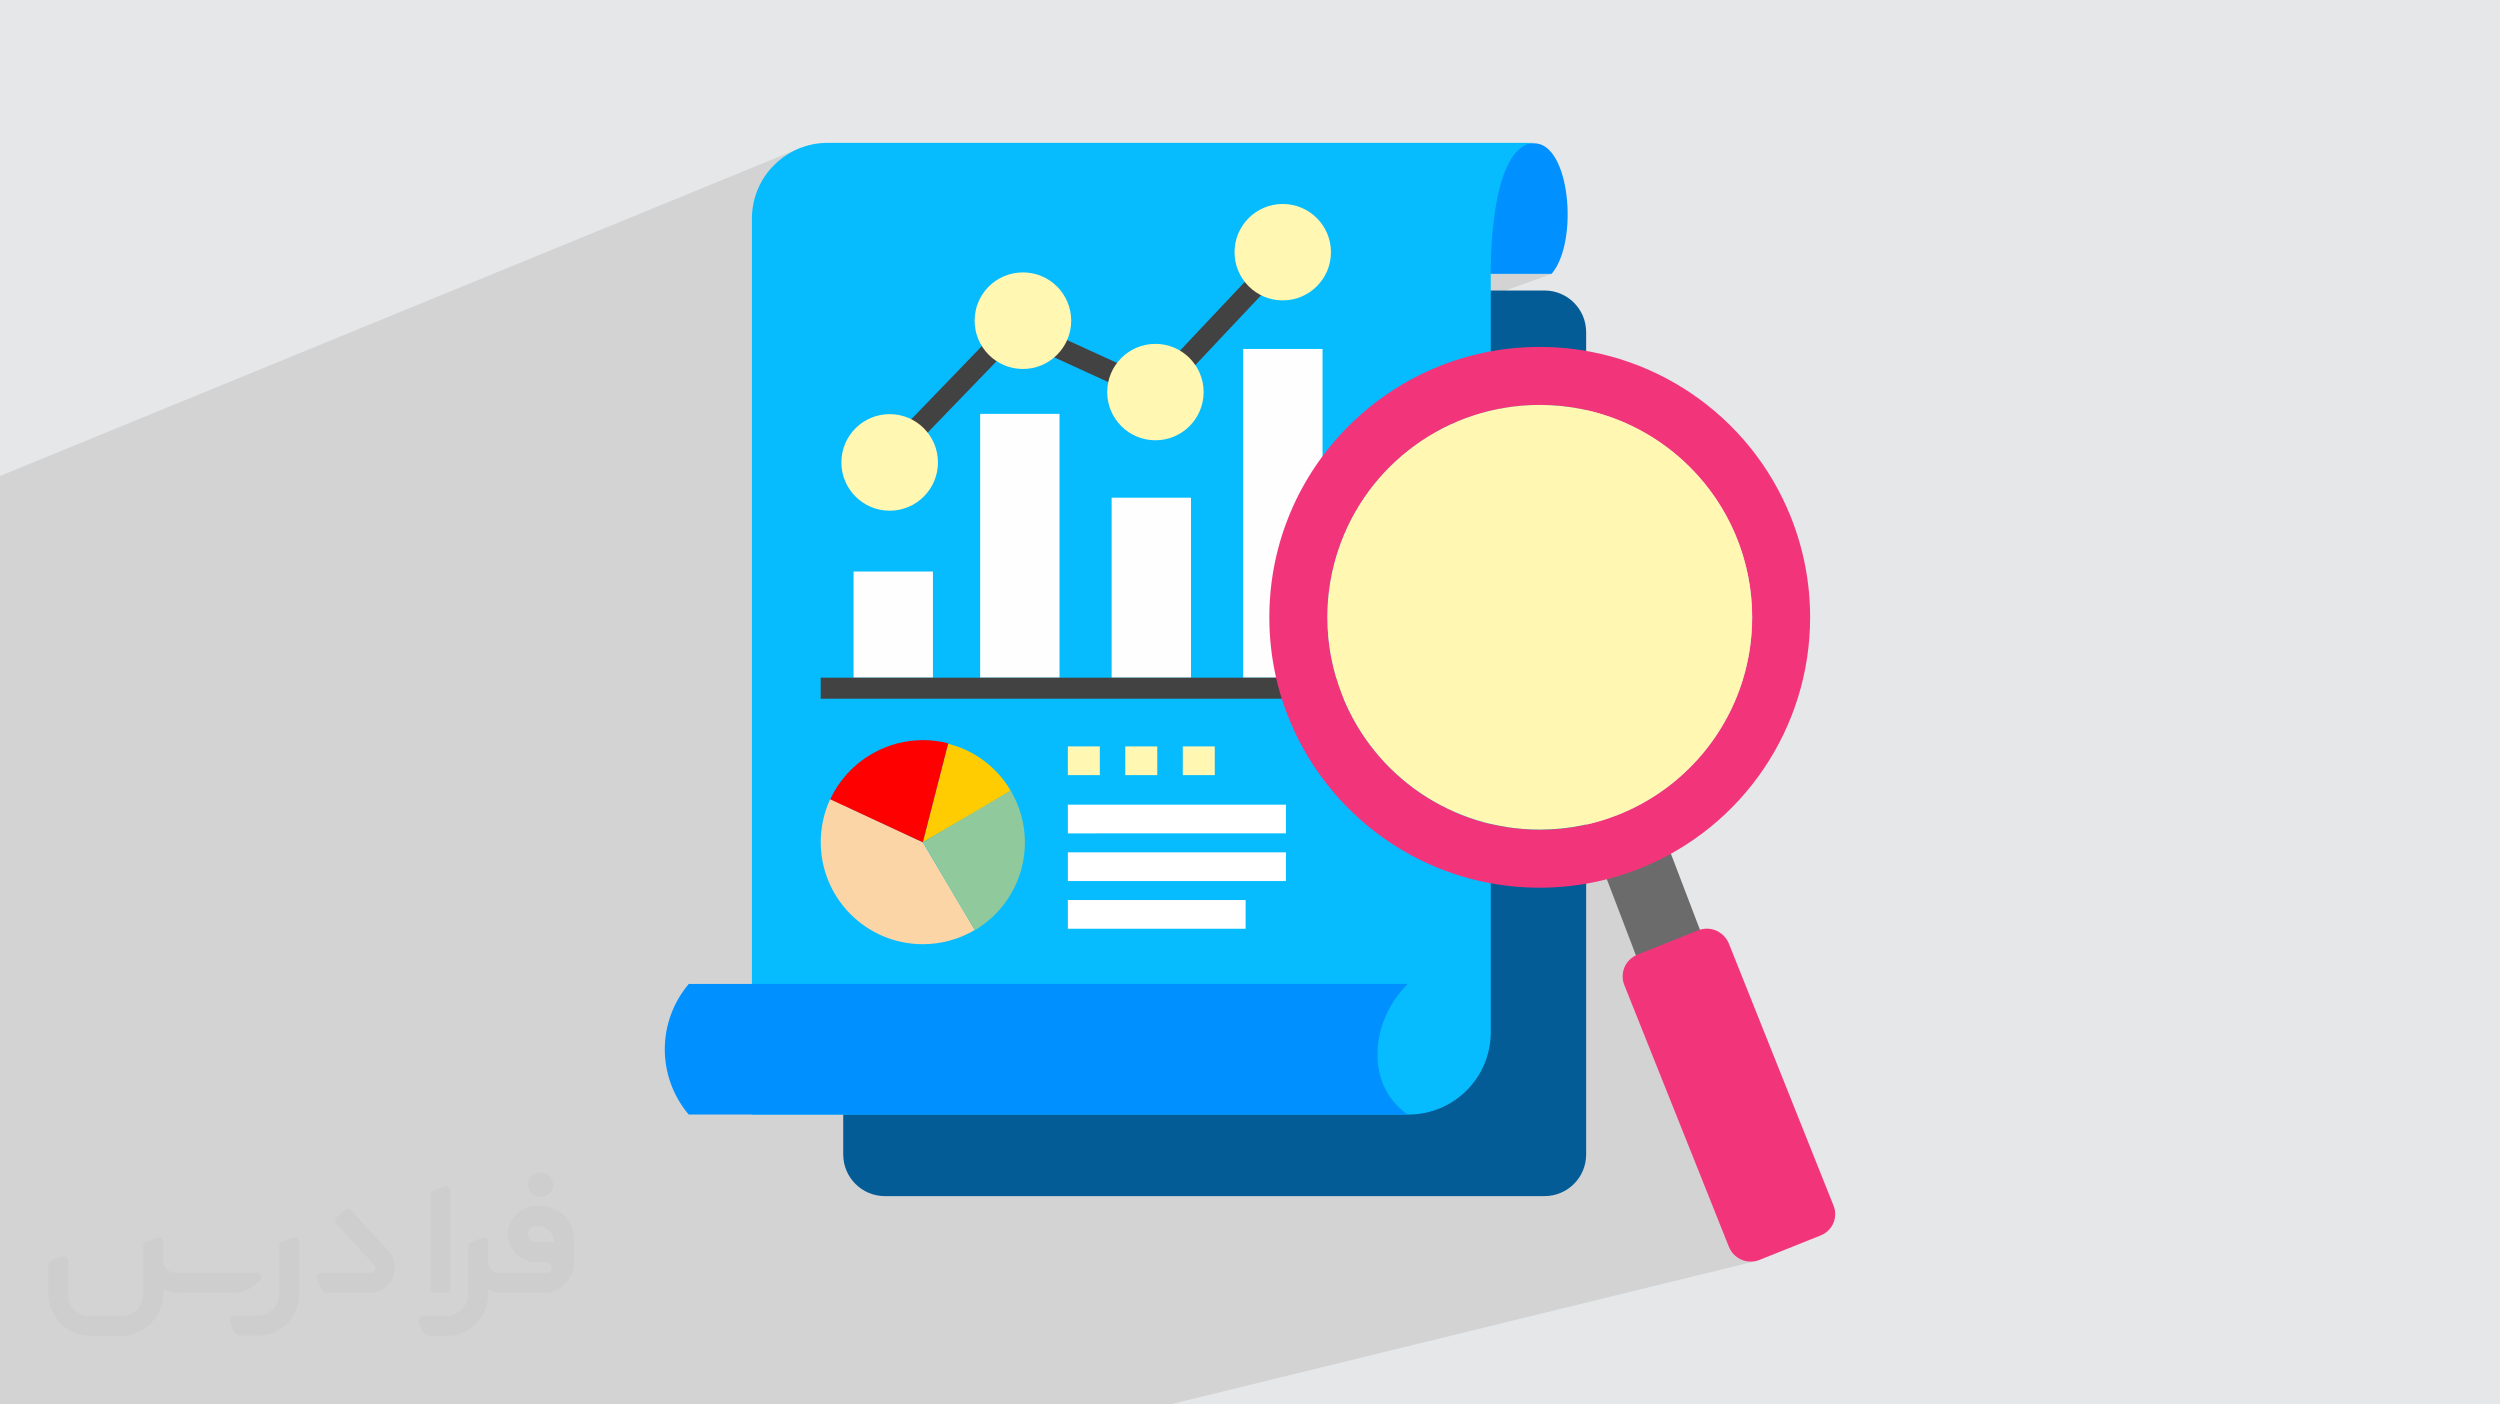 <?xml version="1.0" encoding="UTF-8"?>
<!DOCTYPE svg PUBLIC "-//W3C//DTD SVG 1.0//EN" "http://www.w3.org/TR/2001/REC-SVG-20010904/DTD/svg10.dtd">
<!-- Creator: CorelDRAW -->
<svg xmlns="http://www.w3.org/2000/svg" xml:space="preserve" width="94.192mm" height="52.917mm" version="1.0" style="shape-rendering:geometricPrecision; text-rendering:geometricPrecision; image-rendering:optimizeQuality; fill-rule:evenodd; clip-rule:evenodd"
viewBox="0 0 9404.92 5283.66"
 xmlns:xlink="http://www.w3.org/1999/xlink"
 xmlns:xodm="http://www.corel.com/coreldraw/odm/2003">
 <defs>
  <style type="text/css">
   <![CDATA[
    .str0 {stroke:#434242;stroke-width:79.26;stroke-miterlimit:22.926}
    .fil7 {fill:none;fill-rule:nonzero}
    .fil6 {fill:#FEFEFE;fill-rule:nonzero}
    .fil9 {fill:#434242;fill-rule:nonzero}
    .fil8 {fill:#FFF7B2;fill-rule:nonzero}
    .fil12 {fill:#FCD5A6;fill-rule:nonzero}
    .fil13 {fill:#90C99B;fill-rule:nonzero}
    .fil10 {fill:#6B6B6B;fill-rule:nonzero}
    .fil4 {fill:#0090FF;fill-rule:nonzero}
    .fil3 {fill:#035C96;fill-rule:nonzero}
    .fil5 {fill:#06BCFE;fill-rule:nonzero}
    .fil11 {fill:#F2357B;fill-rule:nonzero}
    .fil15 {fill:red;fill-rule:nonzero}
    .fil14 {fill:#FFCC01;fill-rule:nonzero}
    .fil16 {fill:white;fill-rule:nonzero}
    .fil2 {fill:#373435;fill-rule:nonzero;fill-opacity:0.031}
    .fil1 {fill:#2B2A29;fill-opacity:0.102}
    .fil0 {fill:#E6E7E8}
   ]]>
  </style>
 </defs>
 <g id="Layer_x0020_1">
  <polygon class="fil0" points="-0,0 9404.92,0 9404.92,5283.66 -0,5283.66 "/>
  <polygon class="fil1" points="-0,4134.76 -0,4134.75 -0,4116.78 -0,4079.43 -0,4033.23 -0,4024.15 -0,3977.84 -0,3976.53 -0,3938.79 -0,3919.64 -0,3881.85 -0,3793.8 -0,3744.57 -0,3740.57 -0,3649.78 -0,3611.68 -0,3494.19 -0,3493.82 -0,3350.66 -0,3300.6 -0,3291.98 -0,3223.89 -0,3141.03 -0,3138.42 -0,3057.53 -0,3021.64 -0,2922.79 -0,2922.39 -0,2918.01 -0,2890.56 -0,2832.46 -0,2807.07 -0,2796.07 -0,2785.36 -0,2711.07 -0,2707.63 -0,2674.53 -0,2603.81 -0,2592.78 -0,2503.2 -0,2491.68 -0,2471.63 -0,2375.53 -0,2260.86 -0,1964.08 -0,1964.06 -0,1837.42 -0,1819.56 -0,1790.61 3002.53,559.89 2977.65,571.9 2954.18,586.18 2932.27,602.59 2912.05,620.98 2900.5,633.7 3131.93,539.08 3145.26,553.53 3155.94,565.55 3166,578.02 3175.42,590.91 3184.22,604.19 3192.37,617.83 3199.85,631.83 3206.67,646.14 3212.81,660.75 3218.26,675.63 3223.02,690.75 3227.07,706.09 3230.41,721.64 3233.02,737.34 3234.89,753.21 3236.03,769.2 3236.41,785.27 3235.98,802.35 3234.7,819.31 3232.59,836.11 3229.64,852.76 3225.89,869.19 3221.33,885.4 3215.98,901.34 3209.86,916.98 3202.98,932.31 3195.34,947.29 3186.98,961.88 3177.87,976.07 3168.05,989.82 3157.54,1003.1 3146.34,1015.88 3134.45,1028.14 3131.93,1030.35 3804.28,1030.35 3811.55,1028.48 3829.58,1025.73 3848.14,1024.79 3848.21,1024.79 3848.28,1024.79 3848.35,1024.79 3848.42,1024.79 3848.49,1024.79 3848.56,1024.79 3848.62,1024.8 3848.69,1024.8 3848.7,1024.8 3867.23,1025.77 3885.2,1028.53 3892.23,1030.35 4102.03,1030.35 4755.08,781.61 4771.74,775.52 4789.12,771.04 4807.11,768.3 4825.65,767.36 4825.75,767.36 4825.86,767.36 4825.97,767.36 4826.08,767.36 4826.18,767.36 4826.29,767.36 4826.4,767.36 4826.5,767.36 4844.98,768.38 4862.92,771.18 4880.23,775.71 4896.82,781.85 4912.59,789.51 4927.48,798.61 4941.37,809.07 4954.18,820.77 4965.82,833.63 4967.67,836.11 5741.32,544.65 5755.91,539.73 5771.52,537.42 4970.03,839.27 4976.21,847.58 4985.24,862.49 4992.83,878.32 4998.89,894.94 5003.34,912.27 5006.07,930.22 5007,948.7 5007,948.77 5007,948.84 5007,948.91 5007,948.98 5006.03,967.51 5003.27,985.48 4998.77,1002.83 4992.66,1019.48 4987.41,1030.35 5836.79,1030.35 4676.82,1449.3 4676.82,1638.9 5442.71,1366.77 5396.52,1384.98 5351.46,1405.36 5307.59,1427.83 5265,1452.32 5223.72,1478.78 5183.84,1507.15 5145.41,1537.35 5108.5,1569.32 5073.17,1603.01 5039.48,1638.34 5007.51,1675.25 4977.3,1713.68 4948.95,1753.57 4935.38,1774.72 5543.12,1563.03 5572.96,1553.88 5603.24,1545.88 5633.91,1539.05 5664.96,1533.41 5696.37,1528.99 5728.09,1525.81 5760.09,1523.88 5792.35,1523.23 5833.46,1524.27 5874.03,1527.36 5914.01,1532.44 5953.35,1539.47 5992,1548.4 6029.91,1559.16 6067.03,1571.72 6103.31,1586.03 6138.71,1602.03 6173.15,1619.68 6206.61,1638.92 6239.02,1659.71 6261.41,1675.62 6264.46,1677.77 6264.95,1678.14 6270.35,1681.98 6280.46,1689.93 6287.79,1695.5 6293.62,1700.28 6300.53,1705.71 6305.29,1709.83 6310.48,1714.08 6325.05,1726.95 6329.53,1730.82 6330.6,1731.84 6332.47,1733.5 6353.78,1753.72 6356.85,1756.86 6357.28,1757.27 6358.41,1758.46 6374.35,1774.76 6382.44,1783.67 6383.74,1785.03 6384.98,1786.48 6394.17,1796.58 6413.21,1819.17 6431.45,1842.5 6448.86,1866.56 6454.81,1875.48 6454.84,1875.52 6454.88,1875.58 6465.4,1891.35 6475.35,1907.5 6475.63,1907.94 6475.79,1908.22 6481.08,1916.82 6495.84,1942.98 6509.66,1969.8 6512.39,1975.61 6512.51,1975.85 6512.8,1976.5 6522.54,1997.27 6527.41,2008.79 6528.52,2011.24 6528.79,2011.9 6736.89,1944.24 6736.83,1944.28 6528.79,2011.91 6529.56,2013.88 6534.42,2025.36 6541.3,2043.16 6547.75,2061.1 6553.76,2079.17 6559.34,2097.36 6564.48,2115.69 6569.19,2134.11 6573.46,2152.64 6577.28,2171.27 6580.67,2189.97 6583.6,2208.77 6586.09,2227.63 6588.13,2246.54 6589.72,2265.51 6590.86,2284.53 6591.54,2303.58 6591.77,2322.66 6591.19,2353.17 6589.46,2383.46 6586.61,2413.51 6582.64,2443.28 6577.58,2472.77 6571.44,2501.93 6564.23,2530.75 6555.99,2559.2 6546.72,2587.24 6536.44,2614.87 6525.17,2642.05 6512.93,2668.76 6499.73,2694.97 6485.58,2720.66 6470.52,2745.79 6454.56,2770.36 6437.7,2794.31 6419.97,2817.64 6401.4,2840.33 6381.98,2862.34 6361.75,2883.63 6340.71,2904.21 6318.89,2924.03 6296.31,2943.07 6272.97,2961.31 6248.91,2978.71 6224.13,2995.26 6198.66,3010.93 6172.5,3025.69 6145.68,3039.52 6118.21,3052.39 6090.11,3064.27 6089.89,3064.34 6072.28,3071.15 6054.34,3077.6 6036.27,3083.61 6018.08,3089.19 5418.09,3268.05 5442.71,3277.76 5489.97,3293.75 5530.92,3305.39 6241.42,3095.1 6000.37,3191.47 6044.79,3307.71 6055.54,3304.9 6067.2,3301.7 6078.83,3298.37 6044.99,3308.23 6144.4,3568.38 6396.71,3497.03 6392.76,3498.26 6388.87,3499.69 6159.76,3591.33 6156.77,3592.57 6154.11,3593.8 6167.82,3629.68 6108.44,3646.36 6106.38,3653.45 6104.69,3663.2 6104.12,3673.19 6104.14,3675.02 6104.2,3676.83 6104.3,3678.66 6104.43,3680.48 6104.6,3682.3 6104.81,3684.11 6105.06,3685.92 6105.34,3687.72 6105.33,3688 6105.79,3690.41 6106.31,3692.83 6106.89,3695.22 6107.56,3697.59 6108.29,3699.95 6109.08,3702.28 6109.95,3704.59 6110.88,3706.87 6409.7,4454.46 6503.55,4689.67 6509.37,4701.88 6516.83,4712.88 6525.77,4722.55 6535.99,4730.74 6547.31,4737.33 6559.53,4742.2 6572.48,4745.22 6585.97,4746.24 6587.65,4746.22 6589.33,4746.17 6591.01,4746.09 6592.69,4745.98 6594.37,4745.84 6596.04,4745.67 6597.71,4745.46 6599.38,4745.22 6601.85,4744.86 6604.29,4744.41 6606.73,4743.87 4400.73,5283.66 4098.89,5283.66 3824.8,5283.66 3681.19,5283.66 3664.37,5283.66 3152.83,5283.66 2787.09,5283.66 1370.43,5283.66 1310.76,5283.66 1272.87,5283.66 1271.64,5283.66 513.52,5283.66 398.24,5283.66 277.6,5283.66 158.63,5283.66 79.23,5283.66 -0,5283.66 -0,5069.51 -0,5021.9 -0,4962.87 -0,4958.19 -0,4955.63 -0,4942.31 -0,4889.65 -0,4883.16 -0,4882.81 -0,4880.34 -0,4880.32 -0,4775.39 -0,4715.72 -0,4635.66 -0,4626.62 -0,4625.86 -0,4622.7 -0,4621.4 -0,4559.08 -0,4509 -0,4464.75 -0,4402.43 -0,4387.17 -0,4364 -0,4331.19 -0,4308.1 -0,4304.78 -0,4280.16 -0,4279.33 -0,4279.32 -0,4271.51 -0,4253 -0,4244.82 -0,4241.8 -0,4241.77 -0,4238.13 -0,4230.14 -0,4211.1 -0,4201.39 -0,4186.1 -0,4177.83 -0,4162.21 "/>
  <g id="_2195451196624">
   <path class="fil2" d="M1125.4 4672.59l0 197.03c0,20.41 -3.74,40.82 -11.66,59.56 -7.92,18.74 -19.16,36.25 -33.74,50.4 -14.58,14.58 -31.65,25.82 -50.4,33.74 -18.74,7.92 -39.15,11.66 -59.56,11.66l-60.82 0c-7.08,0 -14.16,-2.08 -19.99,-6.25 -5.83,-4.16 -10.41,-9.58 -12.92,-16.25l-11.24 -29.16c-0.83,-2.5 -1.25,-5.41 -1.25,-8.33 0,-2.92 1.25,-5.42 2.92,-7.92 1.67,-2.5 3.74,-4.16 6.25,-5.41 2.5,-1.25 5.41,-2.09 7.91,-1.67l86.23 0c22.08,0 42.91,-8.75 58.73,-24.57 15.41,-15.42 24.15,-36.65 24.15,-58.73l0 -179.12c0,-3.33 1.26,-6.66 3.33,-9.58 2.09,-2.92 5,-5 7.92,-6.25l40.82 -15.83c2.5,-0.84 5.41,-1.25 8.33,-0.84 2.92,0.42 5.42,1.26 7.5,2.92 2.09,1.67 4.17,3.75 5.42,6.25 1.25,2.92 2.08,5.83 2.08,8.33z"/>
   <path class="fil2" d="M2033.88 4536.8l-15 0c-59.57,0 -109.13,48.73 -108.31,107.88 0.42,27.5 12.08,54.16 31.66,73.32 19.57,19.57 46.23,30.4 74.14,30.4l39.57 0c5.42,0 10.41,2.08 14.17,5.83 3.74,3.74 5.83,8.75 5.83,14.16 0,5.42 -2.09,10.41 -5.83,14.17 -3.75,3.74 -8.75,5.83 -14.17,5.83l-179.11 0c-10.83,0 -20.83,-4.58 -28.33,-12.08 -7.5,-7.5 -11.66,-17.91 -12.08,-28.33l0 -74.98c0,-2.92 -0.83,-5.41 -2.08,-7.92 -1.25,-2.5 -3.33,-4.57 -5.42,-6.24 -2.08,-1.67 -4.99,-2.51 -7.5,-2.92 -2.92,-0.42 -5.41,0 -8.33,0.83l-41.24 15.83c-2.92,1.25 -5.83,3.33 -7.92,6.25 -2.08,2.92 -2.92,6.25 -2.92,9.58l0 179.12c0,22.08 -8.75,43.32 -24.15,58.73 -15.42,15.42 -36.65,24.57 -58.73,24.57l-86.64 0.01c-2.92,0 -5.42,0.83 -7.92,2.08 -2.5,1.25 -4.58,3.33 -6.25,5.42 -1.66,2.5 -2.5,4.99 -2.92,7.5 -0.41,2.92 0,5.41 1.26,8.33l11.24 29.16c2.5,6.67 7.08,12.5 12.91,16.66 5.83,4.16 12.91,6.25 20,5.83l60.81 0c41.24,0 80.81,-16.25 109.97,-45.82 29.16,-29.16 45.81,-68.74 45.81,-109.97l0 -18.32c15.84,7.91 33.33,12.08 50.82,12.08l157.03 0c30.41,0 59.99,-12.08 81.65,-33.74 21.66,-21.67 33.74,-50.82 33.74,-81.65l0 -85.81c0,-33.32 -13.33,-65.39 -36.65,-89.14 -23.74,-23.74 -55.82,-36.65 -89.14,-36.65zm50.39 136.2l-66.64 0c-7.92,0 -15.42,-2.5 -21.25,-7.91 -5.83,-5.42 -9.59,-12.5 -10.41,-20.42 0,-4.16 0.42,-8.75 2.08,-12.91 1.67,-4.16 3.75,-7.91 6.67,-10.82 5.83,-5.42 13.75,-8.76 21.66,-8.76l7.09 0c16.25,0 31.65,6.25 42.9,17.91 11.66,11.25 17.91,26.66 17.91,42.91z"/>
   <path class="fil2" d="M1694.39 4478.9l0 367.39c0,2.08 -0.42,4.57 -1.25,6.66 -0.84,2.09 -2.09,4.16 -3.75,5.83 -1.67,1.67 -3.33,2.92 -5.41,3.74 -2.09,0.84 -4.16,1.26 -6.67,1.26l-40.82 0c-2.08,0 -4.58,-0.42 -6.66,-1.26 -2.09,-0.83 -4.16,-2.08 -5.42,-3.74 -1.66,-1.67 -2.92,-3.74 -3.74,-5.83 -0.83,-2.09 -1.25,-4.58 -1.25,-6.66l0 -351.57c0,-3.32 0.83,-6.66 2.92,-9.58 2.08,-2.92 4.58,-5 7.91,-6.25l40.83 -15.83c2.5,-0.84 5.41,-1.25 8.33,-1.25 2.92,0.41 5.41,1.25 7.5,2.92 2.5,1.66 4.16,3.74 5.41,6.24 1.25,2.09 2.09,5 2.09,7.92z"/>
   <path class="fil2" d="M1391.56 4863.79l-153.7 0c-7.08,0 -14.17,-2.09 -20,-6.25 -5.83,-4.16 -10.41,-9.99 -13.33,-16.66l-11.24 -28.74c-0.83,-2.51 -1.25,-5.42 -0.83,-8.34 0.41,-2.92 1.25,-5.41 2.92,-7.91 1.66,-2.51 3.74,-4.16 6.24,-5.42 2.51,-1.25 5.42,-2.08 7.92,-2.08l184.11 0c3.33,0 6.66,-1.25 9.58,-2.92 2.93,-2.09 5,-4.58 6.67,-7.92 1.25,-3.33 1.67,-6.66 1.25,-9.99 -0.42,-3.33 -2.08,-6.67 -4.16,-9.17l-141.63 -154.12c-2.92,-3.33 -4.58,-7.92 -4.58,-12.5 0,-4.58 2.09,-8.75 5.83,-12.08l29.58 -27.49c3.33,-2.92 7.92,-4.58 12.5,-4.58 4.58,0.42 8.75,2.09 12.08,5.83l140.37 152.87c55.41,59.57 12.5,157.46 -69.56,157.46z"/>
   <path class="fil2" d="M977.53 4817.97l-20 17.07c-20.83,17.91 -47.49,27.91 -74.98,27.91l-211.19 0c-19.57,0 -39.15,-4.16 -57.06,-12.49l0 16.25c0,20.82 -4.16,41.65 -12.08,60.81 -7.91,19.16 -19.57,36.65 -34.57,51.65 -14.58,14.58 -32.07,26.24 -51.65,34.58 -19.16,7.91 -39.99,12.07 -60.82,12.07l-114.55 0.01c-20.83,0 -41.66,-4.17 -60.82,-12.08 -19.16,-7.92 -36.65,-19.58 -51.65,-34.58 -14.58,-14.58 -26.24,-32.07 -34.57,-51.65 -7.92,-19.16 -12.08,-39.98 -12.08,-60.81l0 -107.89c0,-3.33 1.25,-6.66 2.92,-9.58 2.09,-2.92 4.58,-5 7.92,-6.25l40.82 -15.83c2.5,-0.84 5.41,-1.26 8.33,-0.84 2.92,0.42 5.42,1.25 7.5,2.92 2.09,1.67 4.16,3.75 5.42,6.25 1.25,2.5 2.08,5 2.08,7.92l0 128.71c0,20.83 8.34,40.82 22.92,55.41 14.58,14.58 34.57,22.91 55.4,22.91l125.79 0c20.83,0 40.41,-8.34 54.99,-22.92 14.58,-14.58 22.92,-34.57 22.92,-55.4l0 -184.11c0,-3.33 1.25,-6.67 2.92,-9.59 2.08,-2.92 4.57,-4.99 7.91,-6.24l40.82 -15.84c2.51,-0.83 5.42,-1.25 8.34,-0.83 2.92,0.42 5.41,1.25 7.91,2.92 2.51,1.67 4.17,3.74 5.42,6.25 1.25,2.5 2.08,5.41 2.08,7.91l0 70.4c0,11.66 4.58,23.32 12.92,31.65 8.33,8.34 19.57,13.33 31.65,13.33l307.4 0c3.33,0 7.09,0.84 9.59,2.92 2.92,2.09 5,5 6.25,7.92 1.25,3.33 1.25,6.66 0.41,10.41 0,3.74 -2.08,6.66 -4.57,8.75z"/>
   <path class="fil2" d="M2033.88 4503.89c25.82,0 47.07,-21.25 47.07,-47.07 0,-25.83 -21.25,-47.07 -47.07,-47.07 -25.83,0 -47.08,21.24 -47.08,47.07 0,25.82 21.25,47.07 47.08,47.07z"/>
  </g>
  <g id="_2195451221632">
   <path class="fil3" d="M3328.83 1092.84l2481.57 0c86.49,0.01 156.62,70.14 156.62,156.63l0.01 3093.64c-0.01,86.48 -70.14,156.61 -156.63,156.61l-2481.57 0.02c-86.48,-0.02 -156.61,-70.15 -156.61,-156.64l-0.02 -3093.63c0.02,-86.49 70.15,-156.62 156.64,-156.62z"/>
   <path class="fil4" d="M3131.93 1030.35l2704.87 0 1.94 -2.23c100.53,-120.53 68.04,-489.04 -67.21,-489.04l-2639.59 0 13.33 14.45c58.59,62.9 91.15,145.76 91.15,231.74 0,91.32 -36.8,178.96 -101.96,242.87l-2.53 2.21z"/>
   <path class="fil5" d="M5608.24 1030.35l0 2852.6c0,171.12 -138.79,309.91 -309.92,309.91l-2469.65 0 0 -3370.52c0.02,0.01 0.02,0.01 0.02,0.01 0,-157.23 127.43,-284.79 284.65,-284.93l2658.19 -0.01c-172.17,10.27 -163.29,492.93 -163.29,492.93l0.01 0z"/>
   <path class="fil4" d="M5294.43 4192.86l-2703.48 0 -1.94 -2.23c-56.84,-68.23 -88.1,-154.41 -88.1,-243.27 0,-88.87 31.25,-175.04 88.13,-243.26l1.94 -2.51 2704.83 0.01 -13.33 14.45c-125.52,134.97 -146.9,365.46 13.33,476.82l-1.38 -0.01z"/>
   <polygon class="fil6" points="3687.34,1556.88 3985.88,1556.88 3985.88,2549.4 3687.34,2549.4 "/>
   <polygon class="fil6" points="4676.82,1312.77 4975.34,1312.77 4975.34,2549.4 4676.82,2549.4 "/>
   <polygon class="fil6" points="4181.94,1872.36 4480.47,1872.36 4480.47,2549.4 4181.94,2549.4 "/>
   <polygon class="fil6" points="3211.07,2150.06 3509.61,2150.06 3509.61,2549.4 3211.07,2549.4 "/>
   <polyline class="fil7 str0" points="3392.69,1671.01 3816.19,1232.24 4346.61,1474.96 4804.83,988.69 "/>
   <path class="fil8" d="M4346.9 1293.61c-0.07,0.01 -0.18,0.01 -0.27,0.01 -100.13,0 -181.34,81.21 -181.34,181.34 0,100.14 81.21,181.35 181.34,181.35 100.14,0 181.35,-81.21 181.35,-181.35 0,-0.08 0,-0.2 0,-0.28 -0.16,-99.92 -81.14,-180.9 -181.06,-181.06l-0.02 -0.01z"/>
   <path class="fil8" d="M4826.5 767.36c-0.27,0 -0.58,0 -0.85,0 -100.13,0 -181.33,81.21 -181.33,181.35 0,100.13 81.2,181.34 181.33,181.34 100.03,0 181.19,-81.03 181.35,-181.06 0,-0.08 0,-0.2 0,-0.28 0,-99.83 -80.68,-180.9 -180.5,-181.35z"/>
   <path class="fil8" d="M3848.69 1024.8c-0.17,-0.01 -0.37,-0.01 -0.55,-0.01 -100.29,0 -181.62,81.34 -181.62,181.63 0,100.29 81.33,181.62 181.62,181.62 100.19,0 181.47,-81.15 181.63,-181.34 -0.01,-0.18 -0.01,-0.38 -0.01,-0.56 0,-100.03 -81.03,-181.18 -181.06,-181.34l-0.01 0z"/>
   <path class="fil8" d="M3347.42 1557.99c-0.15,-0.01 -0.35,-0.01 -0.53,-0.01 -100.29,0 -181.63,81.34 -181.63,181.63 0,100.29 81.34,181.63 181.63,181.63 100.18,0 181.47,-81.16 181.62,-181.35 -0.01,-0.18 -0.01,-0.38 -0.01,-0.55 0,-100.03 -81.03,-181.19 -181.06,-181.35l-0.02 0z"/>
   <polygon class="fil9" points="3087.5,2549.4 5062.55,2549.4 5062.55,2628.55 3087.5,2628.55 "/>
   <polygon class="fil10" points="6408.59,3533.03 6167.82,3629.68 6000.37,3191.47 6241.42,3095.1 "/>
   <path class="fil11" d="M6105.33 3688c1.12,6.47 2.99,12.83 5.55,18.87l298.82 747.59 93.86 235.21c13.13,34.08 45.9,56.57 82.42,56.57 4.48,0 8.98,-0.35 13.41,-1.03 6.59,-0.85 13.05,-2.63 19.15,-5.28l229.1 -91.64c33.84,-12.44 56.35,-44.71 56.35,-80.79 0,-9.25 -1.5,-18.47 -4.42,-27.24l-395.73 -990.85c-1.6,-3.95 -3.56,-7.78 -5.83,-11.39 -2.01,-3.75 -4.44,-7.31 -7.22,-10.54 -16.72,-21.4 -42.39,-33.92 -69.55,-33.92 -11.07,0 -22.07,2.08 -32.36,6.13l-229.1 91.64c-8.06,3.15 -15.57,7.57 -22.22,13.06 -21.1,16.58 -33.43,41.96 -33.43,68.8 0,4.86 0.42,9.74 1.22,14.53l-0.01 0.28z"/>
   <path class="fil11" d="M6736.83 1944.28c-154.43,-386.02 -528.61,-639.24 -944.4,-639.24 -561.71,0 -1017.24,455.52 -1017.24,1017.24 0,561.7 455.53,1017.22 1017.24,1017.22 129.4,0 257.83,-24.71 377.91,-72.77 386.11,-154.5 639.33,-528.55 639.33,-944.45 0,-129.41 -24.71,-257.94 -72.78,-378.04l-0.06 0.04zm-646.77 1119.99c-94.47,37.84 -195.42,57.35 -297.26,57.35 -441.17,0 -798.96,-357.79 -798.96,-798.96 0,-441.17 357.79,-798.96 798.96,-798.96 326.48,0 620.17,198.69 741.62,501.66 37.83,94.51 57.35,195.47 57.35,297.3 0,326.48 -198.69,620.16 -501.66,741.61l-0.05 0z"/>
   <path class="fil8" d="M5050.59 2619.1c121.39,303.16 415.18,502.05 741.76,502.05 441.18,0 798.96,-357.79 798.96,-798.96 0,-441.17 -357.78,-798.96 -798.96,-798.96 -345.4,0 -651.77,221.9 -759.27,550.14 -26.24,80.18 -39.7,164.35 -39.7,248.82 0,101.65 19.52,202.59 57.26,296.92l-0.05 -0.01z"/>
   <path class="fil12" d="M3667.07 3498.6c-59.12,34.94 -126.69,53.41 -195.38,53.41 -212.08,0 -384.07,-171.99 -384.07,-384.07 0,-55.86 12.24,-111.08 35.73,-161.73l348.25 162.45 195.47 329.93z"/>
   <path class="fil13" d="M3855.63 3168.68c0.02,0.16 0.02,0.45 0.02,0.63 0,135.64 -71.73,261.27 -188.56,330.15l-194.4 -330.2 201.34 -121.08 128.02 -73.88c34.99,58.76 53.6,125.97 53.6,194.38l-0.01 0z"/>
   <path class="fil14" d="M3802.03 2974.29l-330.46 194.4c0,0 0,0 0,0l94.98 -370.74c18.85,4.8 37.54,10.98 55.55,18.32 48.81,20.64 92.86,51.38 129.14,89.99 19.5,20.55 36.59,43.47 50.78,68.02l0.01 0.01z"/>
   <path class="fil15" d="M3567.1 2796.29l-95.54 372.41 -348.25 -161.89c32.67,-70.34 85.97,-129.15 152.73,-168.56l11.94 -6.67c56.38,-31.01 119.8,-47.29 184.12,-47.29 32,0 64,4.05 95,11.98l0 0.03z"/>
   <polygon class="fil16" points="4017.26,3027.06 4837.61,3027.06 4837.61,3135.08 4017.26,3135.09 "/>
   <polygon class="fil8" points="4017.26,2807.95 4137.5,2807.95 4137.5,2915.98 4017.26,2915.98 "/>
   <polygon class="fil8" points="4233.32,2807.95 4353.56,2807.95 4353.56,2915.98 4233.32,2915.98 "/>
   <polygon class="fil8" points="4449.65,2807.95 4569.89,2807.95 4569.89,2915.98 4449.65,2915.98 "/>
   <polygon class="fil16" points="4017.26,3206.46 4837.61,3206.46 4837.61,3314.47 4017.26,3314.48 "/>
   <polygon class="fil16" points="4017.26,3385.86 4685.98,3385.86 4685.98,3493.88 4017.26,3493.88 "/>
  </g>
 </g>
</svg>

